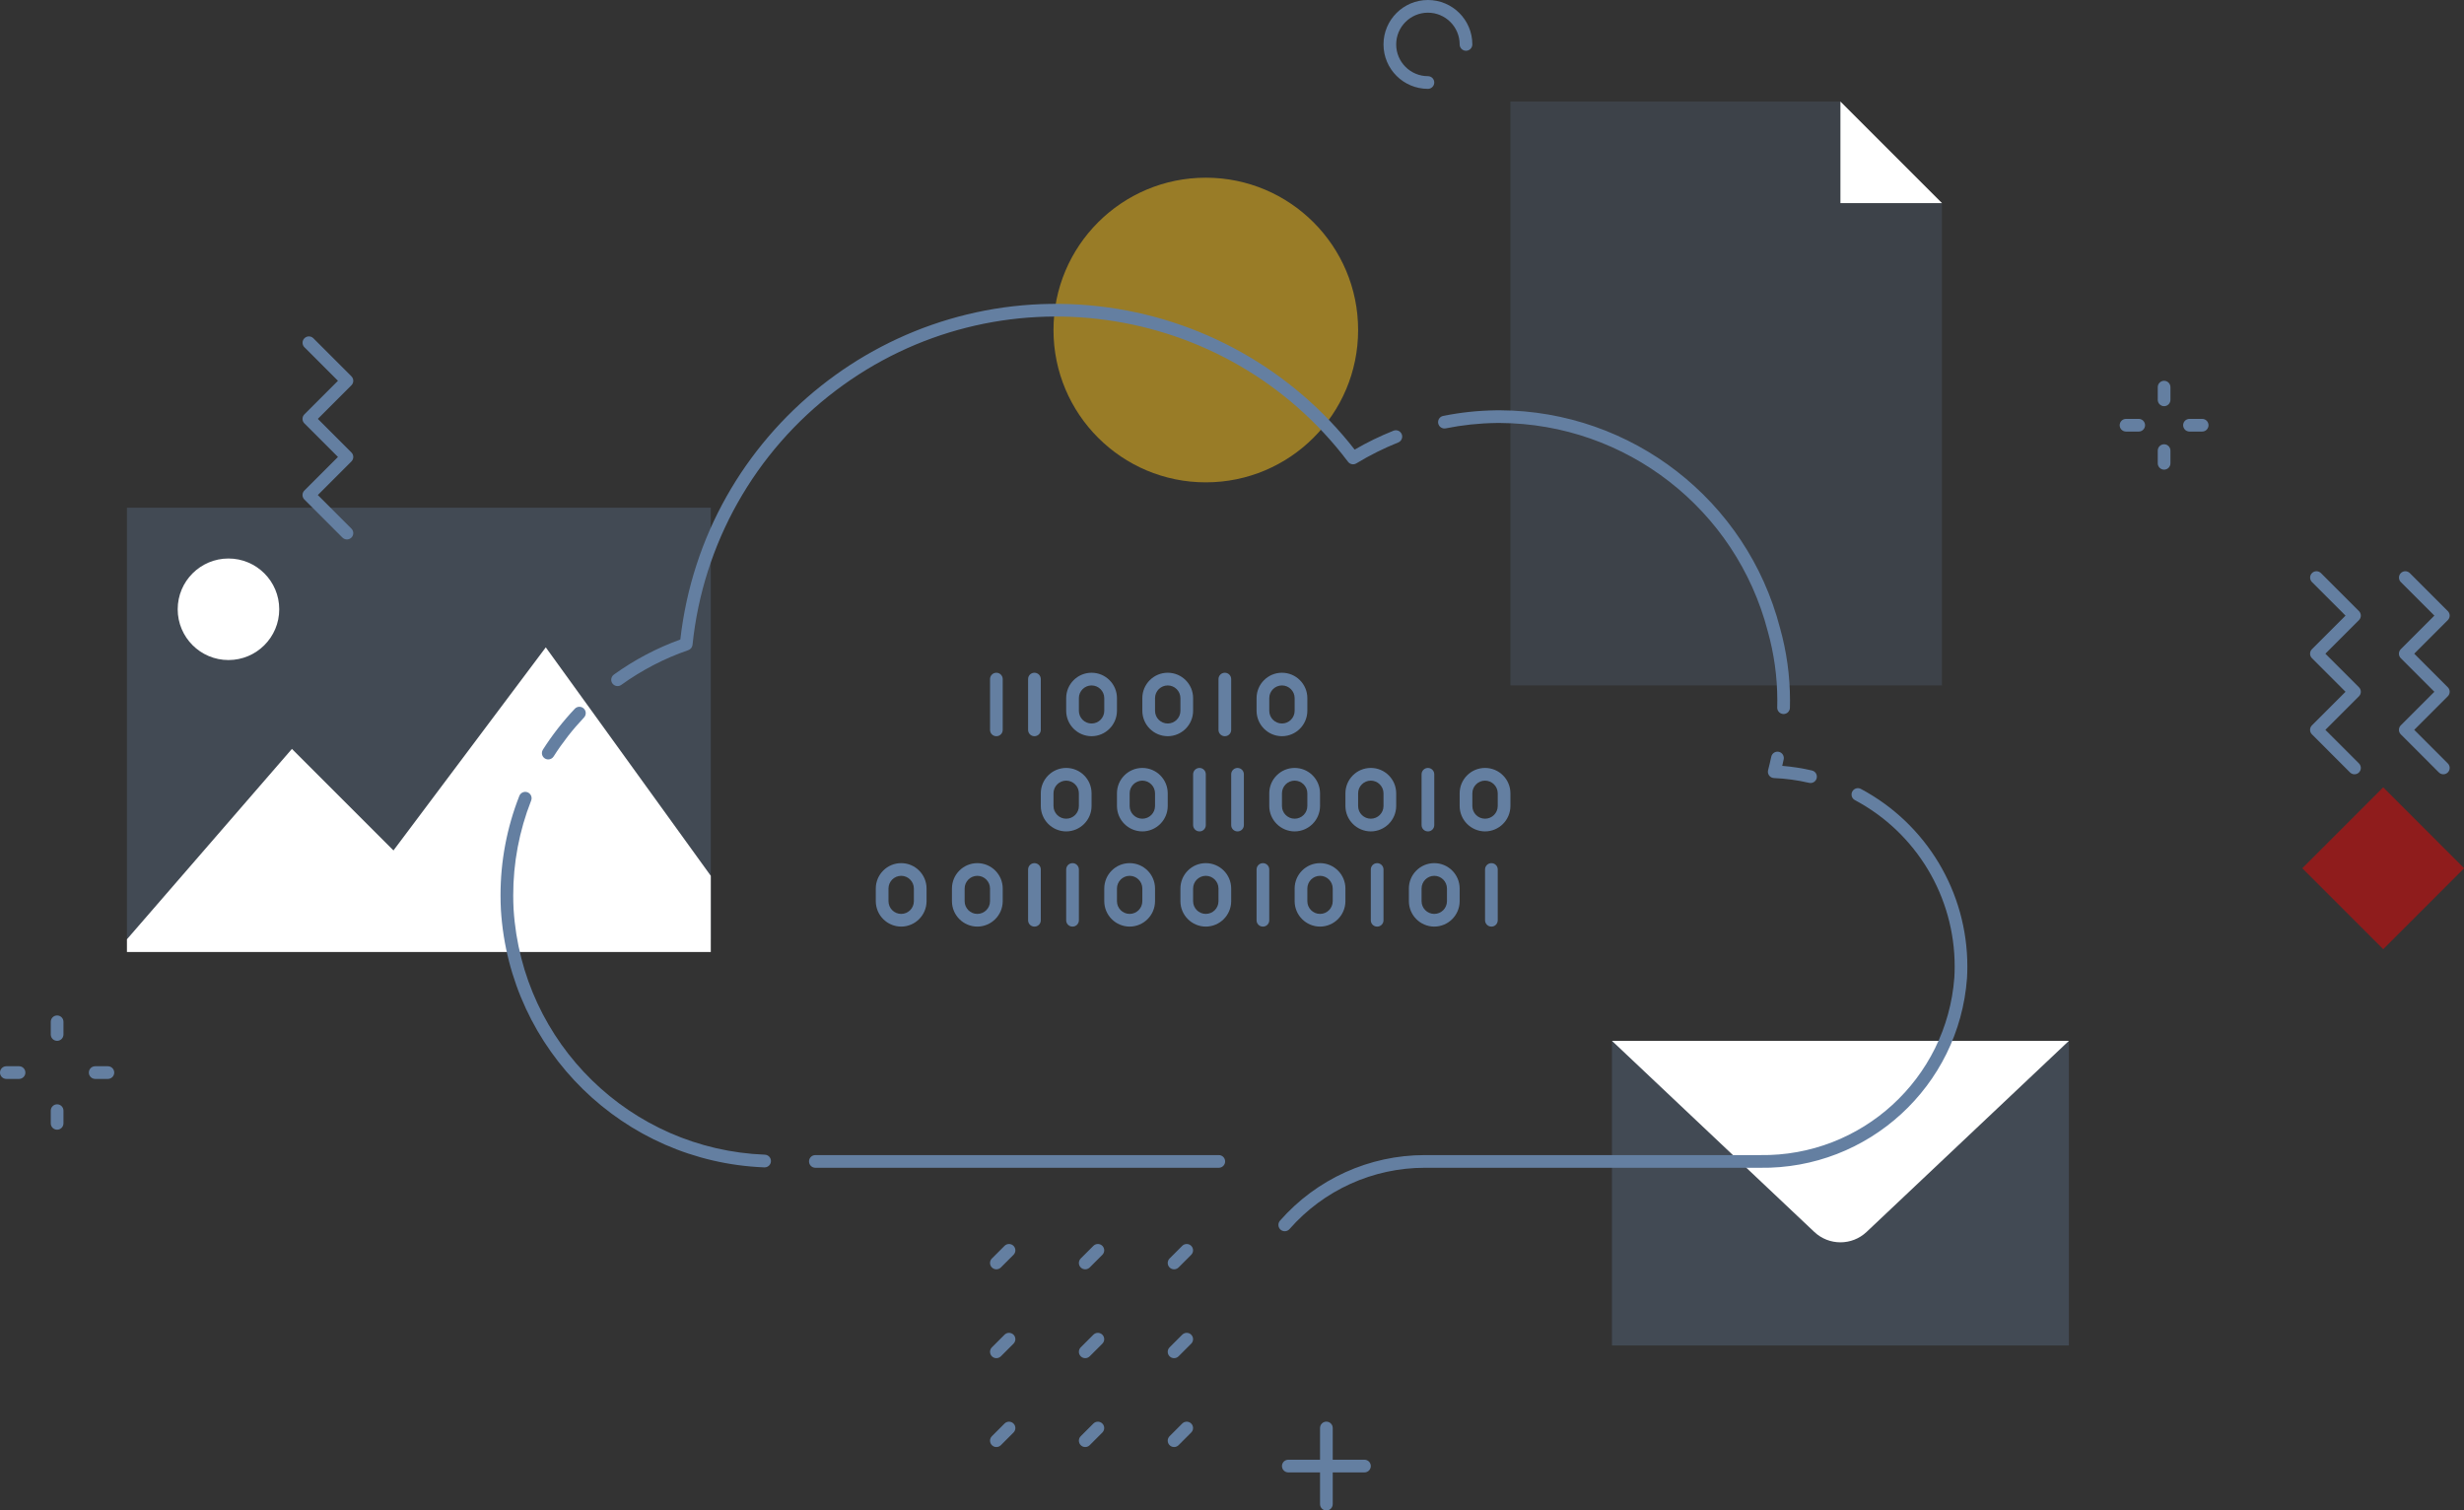 <?xml version="1.0" encoding="utf-8"?>
<!-- Generator: Adobe Illustrator 16.0.0, SVG Export Plug-In . SVG Version: 6.00 Build 0)  -->
<!DOCTYPE svg PUBLIC "-//W3C//DTD SVG 1.1//EN" "http://www.w3.org/Graphics/SVG/1.1/DTD/svg11.dtd">
<svg version="1.1" id="READY_001" xmlns="http://www.w3.org/2000/svg" xmlns:xlink="http://www.w3.org/1999/xlink" x="0px" y="0px"
	 width="450px" height="275.849px" viewBox="0 0 450 275.849" enable-background="new 0 0 450 275.849" xml:space="preserve">
<rect x="0" y="0" width="450" height="275.849" fill="#333333" stroke="none"/>
<title></title>
<g opacity="0.2">
	<polygon fill="#647FA1" points="354.663,125.176 275.849,125.176 275.849,18.544 336.118,18.544 340.754,32.453 354.663,37.089 	
		"/>
</g>
<polygon fill="#FFFFFF" points="354.663,37.089 336.118,37.089 336.118,18.544 "/>
<circle opacity="0.5" fill="#FFC61C" enable-background="new    " cx="220.216" cy="60.269" r="27.817"/>
<rect x="23.181" y="92.723" opacity="0.3" fill="#647FA1" enable-background="new    " width="106.631" height="78.813"/>
<polygon fill="#FFFFFF" points="129.812,159.945 129.812,173.854 23.181,173.854 23.181,171.536 53.315,136.766 71.86,155.31 
	99.676,118.221 "/>
<circle fill="#FFFFFF" cx="41.725" cy="111.267" r="9.272"/>
<polygon opacity="0.3" fill="#647FA1" enable-background="new    " points="377.844,245.714 294.394,245.714 294.394,190.081 
	336.118,199.353 377.844,190.081 "/>
<path fill="#FFFFFF" d="M294.394,190.081l36.948,34.897c2.681,2.531,6.873,2.531,9.553,0l36.949-34.897H294.394z"/>
<path fill="#647FA1" d="M63.361,98.518c-0.308,0-0.602-0.122-0.819-0.34l-6.955-6.954c-0.453-0.452-0.453-1.187,0-1.639l0,0
	l6.135-6.135l-6.135-6.135c-0.453-0.453-0.453-1.187,0-1.64l0,0l6.135-6.135l-6.135-6.134c-0.448-0.457-0.44-1.19,0.017-1.639
	c0.451-0.441,1.171-0.441,1.622,0l6.954,6.955c0.453,0.452,0.453,1.186,0,1.639l0,0l-6.135,6.135l6.135,6.135
	c0.453,0.452,0.453,1.186,0,1.639l0,0l-6.135,6.135l6.135,6.135c0.453,0.453,0.453,1.187,0,1.639
	C63.963,98.396,63.668,98.518,63.361,98.518z"/>
<path fill="#647FA1" d="M395.229,74.178c-0.638,0-1.158-0.519-1.158-1.157v-0.002v-2.317c0-0.64,0.518-1.16,1.158-1.16
	c0.642,0,1.16,0.521,1.16,1.16v2.317C396.389,73.659,395.87,74.178,395.229,74.178L395.229,74.178z"/>
<path fill="#647FA1" d="M395.229,85.769c-0.638,0-1.158-0.519-1.158-1.158v-0.001v-2.318c0-0.639,0.518-1.159,1.158-1.159
	c0.642,0,1.16,0.521,1.16,1.159v2.318C396.389,85.248,395.87,85.769,395.229,85.769L395.229,85.769z"/>
<path fill="#647FA1" d="M390.593,78.813h-2.317c-0.641,0-1.159-0.519-1.159-1.158s0.519-1.159,1.159-1.159h2.317
	c0.642,0,1.159,0.52,1.159,1.159S391.234,78.813,390.593,78.813z"/>
<path fill="#647FA1" d="M402.184,78.813h-2.318c-0.641,0-1.159-0.519-1.159-1.158s0.519-1.159,1.159-1.159h2.318
	c0.64,0,1.158,0.52,1.158,1.159S402.823,78.813,402.184,78.813z"/>
<path fill="#647FA1" d="M242.237,275.849c-0.639,0-1.159-0.518-1.159-1.158l0,0v-13.908c0-0.642,0.519-1.16,1.159-1.16
	s1.159,0.519,1.159,1.16v13.908C243.396,275.328,242.878,275.849,242.237,275.849L242.237,275.849z"/>
<path fill="#647FA1" d="M249.191,268.895h-13.908c-0.641,0-1.159-0.519-1.159-1.159s0.519-1.158,1.159-1.158h13.908
	c0.641,0,1.158,0.518,1.158,1.158S249.832,268.895,249.191,268.895z"/>
<path fill="#647FA1" d="M10.432,190.081c-0.64,0-1.16-0.519-1.16-1.159l0,0v-2.318c0-0.638,0.519-1.159,1.16-1.159
	c0.64,0,1.159,0.521,1.159,1.159v2.318C11.59,189.561,11.072,190.081,10.432,190.081L10.432,190.081z"/>
<path fill="#647FA1" d="M10.432,206.308c-0.64,0-1.16-0.519-1.16-1.16l0,0v-2.317c0-0.639,0.519-1.158,1.16-1.158
	c0.64,0,1.159,0.52,1.159,1.158v2.317C11.59,205.786,11.072,206.308,10.432,206.308L10.432,206.308z"/>
<path fill="#647FA1" d="M3.477,197.035H1.159c-0.641,0-1.159-0.521-1.159-1.159c0-0.638,0.519-1.159,1.159-1.159h2.318
	c0.641,0,1.159,0.521,1.159,1.159C4.636,196.515,4.118,197.035,3.477,197.035z"/>
<path fill="#647FA1" d="M19.704,197.035h-2.318c-0.641,0-1.159-0.521-1.159-1.159c0-0.638,0.518-1.159,1.159-1.159h2.318
	c0.641,0,1.159,0.521,1.159,1.159C20.862,196.515,20.344,197.035,19.704,197.035z"/>
<path fill="#647FA1" d="M260.782,16.227c-4.482,0-8.113-3.632-8.113-8.113S256.3,0,260.782,0c4.481,0,8.112,3.632,8.112,8.113
	c0,0.64-0.519,1.159-1.159,1.159s-1.158-0.519-1.158-1.159c0-3.201-2.595-5.795-5.795-5.795c-3.201,0-5.796,2.594-5.796,5.795
	c0,3.201,2.595,5.795,5.796,5.795c0.64,0,1.158,0.52,1.158,1.159C261.94,15.707,261.422,16.227,260.782,16.227z"/>
<path fill="#647FA1" d="M446.227,141.401c-0.308,0-0.603-0.122-0.819-0.339l-6.954-6.955c-0.453-0.452-0.453-1.186,0-1.639l0,0
	l6.135-6.135l-6.135-6.135c-0.453-0.452-0.453-1.186,0-1.639l0,0l6.135-6.135l-6.135-6.135c-0.448-0.457-0.439-1.19,0.018-1.639
	c0.448-0.441,1.17-0.441,1.621,0l6.954,6.954c0.452,0.452,0.452,1.186,0,1.639l0,0l-6.135,6.135l6.135,6.135
	c0.452,0.452,0.452,1.187,0,1.639l0,0l-6.135,6.135l6.135,6.135c0.452,0.453,0.452,1.187,0,1.64
	C446.829,141.279,446.534,141.401,446.227,141.401z"/>
<path fill="#647FA1" d="M430,141.401c-0.308,0-0.603-0.122-0.819-0.339l-6.954-6.955c-0.453-0.452-0.453-1.186,0-1.639l0,0
	l6.135-6.135l-6.135-6.135c-0.453-0.452-0.453-1.186,0-1.639l0,0l6.135-6.135l-6.135-6.135c-0.448-0.457-0.439-1.19,0.018-1.639
	c0.448-0.441,1.171-0.441,1.621,0l6.954,6.954c0.453,0.452,0.453,1.186,0,1.639l0,0l-6.135,6.135l6.135,6.135
	c0.453,0.452,0.453,1.187,0,1.639l0,0l-6.135,6.135l6.135,6.135c0.453,0.453,0.453,1.187,0,1.64
	C430.602,141.279,430.308,141.401,430,141.401z"/>
<path fill="#647FA1" d="M234.635,224.852c-0.642,0-1.158-0.518-1.158-1.159c0-0.28,0.1-0.552,0.285-0.765
	c6.679-7.615,16.316-11.984,26.445-11.984h61.229c18.545,0.283,34.097-13.926,35.486-32.419c0.041-0.686,0.06-1.367,0.06-2.044
	c0.004-12.713-7.002-24.39-18.222-30.364c-0.563-0.3-0.775-1.002-0.476-1.568c0.302-0.565,1.004-0.778,1.569-0.476l0,0
	c11.973,6.38,19.45,18.842,19.445,32.408c0,0.72-0.021,1.446-0.063,2.177c-1.461,19.719-18.029,34.888-37.801,34.604h-61.229
	c-9.463,0-18.463,4.079-24.702,11.195C235.287,224.707,234.969,224.852,234.635,224.852z M222.59,213.262h-73.679
	c-0.642,0-1.16-0.521-1.16-1.159c0-0.644,0.519-1.159,1.16-1.159h73.679c0.64,0,1.158,0.516,1.158,1.159
	C223.748,212.741,223.229,213.262,222.59,213.262z M139.641,213.189h-0.063c-25.729-1.013-46.515-21.339-48.098-47.041
	c-0.046-0.878-0.069-1.754-0.068-2.626c-0.009-6.218,1.156-12.383,3.434-18.171c0.233-0.595,0.905-0.89,1.501-0.659
	c0.597,0.233,0.892,0.906,0.659,1.504c-0.001,0-0.001,0.002-0.002,0.004c-2.172,5.518-3.282,11.396-3.273,17.322
	c0,0.831,0.021,1.666,0.065,2.504c1.522,24.517,21.36,43.896,45.904,44.845c0.64,0.036,1.131,0.579,1.098,1.218
	C140.764,212.705,140.256,213.189,139.641,213.189L139.641,213.189z M330.658,142.996c-0.091,0-0.179-0.01-0.267-0.03
	c-2.105-0.491-4.249-0.783-6.409-0.874c-0.64-0.027-1.136-0.568-1.109-1.206c0.003-0.082,0.017-0.163,0.036-0.245
	c0.211-0.809,0.403-1.627,0.578-2.452c0.136-0.626,0.751-1.025,1.376-0.892c0.624,0.136,1.023,0.749,0.893,1.374
	c-0.084,0.397-0.173,0.796-0.266,1.191c1.827,0.147,3.643,0.431,5.431,0.847c0.622,0.145,1.01,0.77,0.863,1.395
	C331.662,142.624,331.195,142.996,330.658,142.996L330.658,142.996z M100.125,138.689c-0.64,0-1.159-0.519-1.158-1.16
	c0-0.22,0.063-0.436,0.181-0.621c1.701-2.669,3.652-5.171,5.827-7.472c0.438-0.465,1.172-0.485,1.638-0.046
	c0.465,0.439,0.485,1.173,0.046,1.638c-2.073,2.193-3.934,4.579-5.555,7.125C100.891,138.488,100.521,138.689,100.125,138.689z
	 M325.732,130.397h-0.031c-0.641-0.019-1.146-0.552-1.128-1.191c0.014-0.433,0.018-0.868,0.018-1.306
	c-0.004-4.268-0.59-8.515-1.747-12.623c-5.793-22.3-25.865-37.911-48.905-38.033l-0.727,0.005c-3.086,0.043-6.158,0.371-9.182,0.978
	c-0.627,0.128-1.238-0.276-1.367-0.904c-0.129-0.627,0.276-1.239,0.903-1.367c0.002,0,0.004-0.002,0.007-0.002
	c3.167-0.636,6.384-0.978,9.614-1.022l0.751-0.005c24.082,0.116,45.071,16.421,51.138,39.727c1.213,4.31,1.829,8.768,1.834,13.245
	c0,0.458-0.005,0.917-0.019,1.374C326.873,129.898,326.362,130.396,325.732,130.397z M112.787,125.296
	c-0.641,0-1.158-0.519-1.16-1.157c0-0.373,0.18-0.724,0.483-0.941c3.73-2.688,7.815-4.846,12.139-6.409
	c4.311-37.918,38.546-65.163,76.465-60.851c18.447,2.097,35.275,11.53,46.689,26.172c2.277-1.325,4.647-2.479,7.095-3.455
	c0.593-0.236,1.267,0.054,1.503,0.647c0.237,0.594-0.053,1.27-0.647,1.506c-2.646,1.057-5.202,2.332-7.638,3.813
	c-0.508,0.311-1.168,0.185-1.526-0.289c-22.238-29.427-64.121-35.253-93.546-13.016c-14.79,11.177-24.27,28-26.168,46.441
	c-0.046,0.448-0.349,0.83-0.775,0.977c-4.366,1.507-8.49,3.644-12.237,6.345C113.266,125.22,113.029,125.296,112.787,125.296z"/>
<path fill="#647FA1" d="M181.968,231.806c-0.641,0-1.159-0.521-1.159-1.159c0-0.308,0.122-0.602,0.34-0.819l2.317-2.317
	c0.457-0.448,1.19-0.439,1.639,0.015c0.442,0.451,0.442,1.174,0,1.624l-2.317,2.318
	C182.569,231.684,182.275,231.806,181.968,231.806z"/>
<path fill="#647FA1" d="M198.194,231.806c-0.641,0-1.159-0.521-1.159-1.159c0-0.308,0.122-0.602,0.339-0.819l2.318-2.317
	c0.458-0.448,1.191-0.439,1.64,0.015c0.44,0.451,0.44,1.174,0,1.624l-2.319,2.318C198.796,231.684,198.502,231.806,198.194,231.806z
	"/>
<path fill="#647FA1" d="M214.42,231.806c-0.641,0-1.158-0.521-1.158-1.159c0-0.308,0.122-0.602,0.34-0.819l2.317-2.317
	c0.457-0.448,1.19-0.439,1.639,0.015c0.441,0.451,0.441,1.174,0,1.624l-2.317,2.318C215.022,231.684,214.728,231.806,214.42,231.806
	z"/>
<path fill="#647FA1" d="M181.968,248.032c-0.641,0-1.159-0.521-1.159-1.158c0-0.309,0.122-0.603,0.34-0.82l2.317-2.317
	c0.457-0.448,1.19-0.439,1.639,0.016c0.442,0.45,0.442,1.172,0,1.623l-2.317,2.317C182.569,247.91,182.275,248.032,181.968,248.032z
	"/>
<path fill="#647FA1" d="M198.194,248.032c-0.641,0-1.159-0.521-1.159-1.158c0-0.309,0.122-0.603,0.339-0.82l2.318-2.317
	c0.458-0.448,1.191-0.439,1.64,0.016c0.44,0.45,0.44,1.172,0,1.623l-2.319,2.317C198.796,247.91,198.502,248.032,198.194,248.032z"
	/>
<path fill="#647FA1" d="M214.42,248.032c-0.641,0-1.158-0.521-1.158-1.158c0-0.309,0.122-0.603,0.34-0.82l2.317-2.317
	c0.457-0.448,1.19-0.439,1.639,0.016c0.441,0.45,0.441,1.172,0,1.623l-2.317,2.317C215.022,247.91,214.728,248.032,214.42,248.032z"
	/>
<path fill="#647FA1" d="M181.968,264.259c-0.641,0-1.159-0.521-1.159-1.159c0-0.308,0.122-0.603,0.34-0.819l2.317-2.318
	c0.457-0.448,1.19-0.439,1.639,0.017c0.442,0.45,0.442,1.173,0,1.622l-2.317,2.319C182.569,264.137,182.275,264.259,181.968,264.259
	z"/>
<path fill="#647FA1" d="M198.194,264.259c-0.641,0-1.159-0.521-1.159-1.159c0-0.308,0.122-0.603,0.339-0.819l2.318-2.318
	c0.458-0.448,1.191-0.439,1.64,0.017c0.44,0.45,0.44,1.173,0,1.622l-2.319,2.319C198.796,264.137,198.502,264.259,198.194,264.259z"
	/>
<path fill="#647FA1" d="M214.42,264.259c-0.641,0-1.158-0.521-1.158-1.159c0-0.308,0.122-0.603,0.34-0.819l2.317-2.318
	c0.457-0.448,1.19-0.439,1.639,0.017c0.441,0.45,0.441,1.173,0,1.622l-2.317,2.319C215.022,264.137,214.728,264.259,214.42,264.259z
	"/>
<rect x="424.768" y="148.049" transform="matrix(-0.707 -0.707 0.707 -0.707 630.89 578.322)" opacity="0.45" fill="#FF0000" enable-background="new    " width="20.902" height="20.902"/>
<path fill="#647FA1" d="M188.922,169.218c-0.634,0.005-1.152-0.502-1.159-1.136c0-0.009,0-0.014,0-0.022v-9.272
	c0-0.639,0.519-1.159,1.159-1.159s1.159,0.521,1.159,1.159v9.272c0.006,0.634-0.504,1.154-1.138,1.158
	C188.937,169.218,188.929,169.218,188.922,169.218z"/>
<path fill="#647FA1" d="M241.078,169.218c-2.559-0.009-4.627-2.078-4.637-4.636v-2.317c0-2.561,2.076-4.637,4.637-4.637
	s4.636,2.076,4.636,4.637v2.317C245.705,167.14,243.636,169.209,241.078,169.218z M241.078,159.945
	c-1.279,0.005-2.313,1.04-2.317,2.319v2.317c0,1.281,1.036,2.318,2.317,2.318s2.318-1.037,2.318-2.318v-2.317
	C243.392,160.985,242.356,159.95,241.078,159.945z"/>
<path fill="#647FA1" d="M261.94,169.218c-2.558-0.009-4.627-2.078-4.636-4.636v-2.317c0-2.561,2.076-4.637,4.636-4.637
	c2.561,0,4.637,2.076,4.637,4.637v2.317C266.567,167.14,264.499,169.209,261.94,169.218z M261.94,159.945
	c-1.278,0.005-2.313,1.04-2.318,2.319v2.317c0,1.281,1.037,2.318,2.318,2.318s2.318-1.037,2.318-2.318v-2.317
	C264.254,160.985,263.22,159.95,261.94,159.945z"/>
<path fill="#647FA1" d="M164.582,169.218c-2.557-0.009-4.628-2.078-4.637-4.636v-2.317c0-2.561,2.076-4.637,4.637-4.637
	s4.636,2.076,4.636,4.637v2.317C169.21,167.14,167.14,169.209,164.582,169.218z M164.582,159.945
	c-1.279,0.005-2.314,1.04-2.317,2.319v2.317c0,1.281,1.038,2.318,2.317,2.318c1.28,0,2.318-1.037,2.318-2.318v-2.317
	C166.897,160.985,165.86,159.95,164.582,159.945z"/>
<path fill="#647FA1" d="M178.49,169.218c-2.557-0.009-4.628-2.078-4.636-4.636v-2.317c0-2.561,2.075-4.637,4.636-4.637
	s4.637,2.076,4.637,4.637v2.317C183.118,167.14,181.048,169.209,178.49,169.218z M178.49,159.945
	c-1.278,0.005-2.314,1.04-2.317,2.319v2.317c0,1.281,1.038,2.318,2.317,2.318c1.28,0,2.318-1.037,2.318-2.318v-2.317
	C180.806,160.985,179.77,159.95,178.49,159.945z"/>
<path fill="#647FA1" d="M195.876,169.218c-0.634,0.005-1.152-0.502-1.159-1.136c0-0.009,0-0.014,0-0.022v-9.272
	c0-0.639,0.519-1.159,1.159-1.159s1.159,0.521,1.159,1.159v9.272c0.005,0.634-0.504,1.154-1.138,1.158
	C195.891,169.218,195.883,169.218,195.876,169.218z"/>
<path fill="#647FA1" d="M230.646,169.218c-0.634,0.005-1.152-0.502-1.158-1.136c0-0.009,0-0.014,0-0.022v-9.272
	c0-0.639,0.519-1.159,1.158-1.159c0.641,0,1.159,0.521,1.159,1.159v9.272c0.005,0.634-0.502,1.154-1.136,1.158
	C230.66,169.218,230.653,169.218,230.646,169.218z"/>
<path fill="#647FA1" d="M251.51,169.218c-0.634,0.005-1.152-0.502-1.16-1.136c0-0.009,0-0.014,0-0.022v-9.272
	c0-0.639,0.519-1.159,1.16-1.159c0.641,0,1.159,0.521,1.159,1.159v9.272c0.004,0.634-0.503,1.154-1.137,1.158
	C251.523,169.218,251.516,169.218,251.51,169.218z"/>
<path fill="#647FA1" d="M272.372,169.218c-0.639-0.002-1.157-0.521-1.159-1.158v-9.272c0-0.639,0.521-1.159,1.159-1.159
	c0.634-0.004,1.152,0.503,1.159,1.136c0,0.01,0,0.014,0,0.023v9.272c0.004,0.634-0.503,1.154-1.137,1.158
	C272.386,169.218,272.379,169.218,272.372,169.218z"/>
<path fill="#647FA1" d="M206.308,169.218c-2.558-0.009-4.628-2.078-4.636-4.636v-2.317c0-2.561,2.075-4.637,4.636-4.637
	c2.56,0,4.636,2.076,4.636,4.637v2.317C210.936,167.14,208.864,169.209,206.308,169.218z M206.308,159.945
	c-1.279,0.005-2.315,1.04-2.318,2.319v2.317c0,1.281,1.038,2.318,2.318,2.318c1.279,0,2.317-1.037,2.317-2.318v-2.317
	C208.622,160.985,207.587,159.95,206.308,159.945z"/>
<path fill="#647FA1" d="M220.216,169.218c-2.557-0.009-4.628-2.078-4.636-4.636v-2.317c0-2.561,2.075-4.637,4.636-4.637
	c2.56,0,4.636,2.076,4.636,4.637v2.317C224.844,167.14,222.772,169.209,220.216,169.218z M220.216,159.945
	c-1.279,0.005-2.315,1.04-2.318,2.319v2.317c0,1.281,1.038,2.318,2.318,2.318c1.279,0,2.317-1.037,2.317-2.318v-2.317
	C222.53,160.985,221.495,159.95,220.216,159.945z"/>
<path fill="#647FA1" d="M219.057,151.833c-0.64-0.003-1.156-0.521-1.159-1.159v-9.272c0.001-0.638,0.52-1.159,1.159-1.159
	c0.634-0.006,1.152,0.503,1.159,1.137c0,0.009,0,0.014,0,0.022v9.272c0.005,0.634-0.504,1.155-1.138,1.159
	C219.071,151.833,219.063,151.833,219.057,151.833z"/>
<path fill="#647FA1" d="M271.213,151.833L271.213,151.833c-2.558-0.009-4.627-2.078-4.636-4.636v-2.318
	c0-2.561,2.076-4.637,4.636-4.637s4.636,2.076,4.636,4.637v2.318C275.84,149.755,273.771,151.824,271.213,151.833z M271.213,142.561
	c-1.279,0.005-2.313,1.039-2.318,2.318v2.318c0,1.28,1.037,2.317,2.318,2.317s2.318-1.037,2.318-2.317v-2.318
	C273.526,143.6,272.492,142.565,271.213,142.561z"/>
<path fill="#647FA1" d="M194.717,151.833L194.717,151.833c-2.557-0.009-4.628-2.078-4.636-4.636v-2.318
	c0-2.561,2.076-4.637,4.636-4.637c2.561,0,4.636,2.076,4.636,4.637v2.318C199.346,149.755,197.273,151.824,194.717,151.833z
	 M194.717,142.561c-1.279,0.005-2.314,1.039-2.317,2.318v2.318c0,1.28,1.037,2.317,2.317,2.317s2.318-1.037,2.318-2.317v-2.318
	C197.031,143.6,195.996,142.565,194.717,142.561z"/>
<path fill="#647FA1" d="M208.625,151.833L208.625,151.833c-2.557-0.009-4.628-2.078-4.636-4.636v-2.318
	c0-2.561,2.076-4.637,4.636-4.637c2.561,0,4.637,2.076,4.637,4.637v2.318C213.254,149.755,211.182,151.824,208.625,151.833z
	 M208.625,142.561c-1.279,0.005-2.314,1.039-2.317,2.318v2.318c0,1.28,1.037,2.317,2.317,2.317s2.318-1.037,2.318-2.317v-2.318
	C210.939,143.6,209.904,142.565,208.625,142.561z"/>
<path fill="#647FA1" d="M226.011,151.833c-0.634,0.005-1.152-0.503-1.159-1.137c0-0.009,0-0.014,0-0.022v-9.272
	c0-0.638,0.519-1.159,1.159-1.159s1.159,0.521,1.159,1.159v9.272c0.004,0.634-0.502,1.155-1.137,1.159
	C226.024,151.833,226.018,151.833,226.011,151.833z"/>
<path fill="#647FA1" d="M260.782,151.833c-0.635,0.005-1.152-0.503-1.16-1.137c0-0.009,0-0.014,0-0.022v-9.272
	c0-0.638,0.519-1.159,1.16-1.159c0.64,0,1.158,0.521,1.158,1.159v9.272c0.005,0.634-0.503,1.155-1.136,1.159
	C260.796,151.833,260.788,151.833,260.782,151.833z"/>
<path fill="#647FA1" d="M236.441,151.833L236.441,151.833c-2.558-0.009-4.627-2.078-4.636-4.636v-2.318
	c0-2.561,2.076-4.637,4.636-4.637c2.562,0,4.637,2.076,4.637,4.637v2.318C241.068,149.755,239,151.824,236.441,151.833z
	 M236.441,142.561c-1.278,0.005-2.313,1.039-2.317,2.318v2.318c0,1.28,1.037,2.317,2.317,2.317c1.282,0,2.319-1.037,2.319-2.317
	v-2.318C238.756,143.6,237.721,142.565,236.441,142.561z"/>
<path fill="#647FA1" d="M250.35,151.833L250.35,151.833c-2.558-0.009-4.627-2.078-4.636-4.636v-2.318
	c0-2.561,2.076-4.637,4.636-4.637c2.562,0,4.637,2.076,4.637,4.637v2.318C254.978,149.755,252.908,151.824,250.35,151.833z
	 M250.35,142.561c-1.278,0.005-2.313,1.039-2.317,2.318v2.318c0,1.28,1.037,2.317,2.317,2.317c1.282,0,2.319-1.037,2.319-2.317
	v-2.318C252.664,143.6,251.629,142.565,250.35,142.561z"/>
<path fill="#647FA1" d="M181.968,134.447c-0.634,0.006-1.152-0.503-1.159-1.137c0-0.008,0-0.014,0-0.022v-9.272
	c0-0.639,0.519-1.158,1.159-1.158s1.159,0.52,1.159,1.158v9.272c0.005,0.634-0.504,1.153-1.138,1.159
	C181.982,134.447,181.975,134.447,181.968,134.447z"/>
<path fill="#647FA1" d="M234.124,134.447L234.124,134.447c-2.558-0.008-4.627-2.079-4.636-4.636v-2.318
	c0-2.56,2.075-4.636,4.636-4.636c2.56,0,4.637,2.076,4.637,4.636v2.318C238.751,132.368,236.683,134.439,234.124,134.447z
	 M234.124,125.176c-1.279,0.003-2.313,1.038-2.318,2.317v2.318c0,1.279,1.037,2.317,2.318,2.317s2.317-1.038,2.317-2.317v-2.318
	C236.438,126.214,235.403,125.179,234.124,125.176z"/>
<path fill="#647FA1" d="M188.922,134.447c-0.634,0.006-1.152-0.503-1.159-1.137c0-0.008,0-0.014,0-0.022v-9.272
	c-0.007-0.633,0.501-1.151,1.135-1.158c0.008,0,0.017,0,0.024,0c0.64,0.001,1.157,0.52,1.159,1.158v9.272
	C190.079,133.928,189.562,134.445,188.922,134.447z"/>
<path fill="#647FA1" d="M223.692,134.447c-0.633,0.006-1.151-0.503-1.159-1.137c0-0.008,0-0.014,0-0.022v-9.272
	c0-0.639,0.519-1.158,1.159-1.158c0.642,0,1.159,0.52,1.159,1.158v9.272c0.006,0.634-0.504,1.153-1.137,1.159
	C223.707,134.447,223.699,134.447,223.692,134.447z"/>
<path fill="#647FA1" d="M199.353,134.447L199.353,134.447c-2.557-0.008-4.628-2.079-4.636-4.636v-2.318
	c0-2.56,2.076-4.636,4.636-4.636c2.561,0,4.637,2.076,4.637,4.636v2.318C203.981,132.368,201.91,134.439,199.353,134.447z
	 M199.353,125.176c-1.278,0.003-2.313,1.038-2.317,2.317v2.318c0,1.279,1.037,2.317,2.317,2.317c1.281,0,2.319-1.038,2.319-2.317
	v-2.318C201.667,126.214,200.632,125.179,199.353,125.176z"/>
<path fill="#647FA1" d="M213.262,134.447L213.262,134.447c-2.558-0.008-4.629-2.079-4.637-4.636v-2.318
	c0-2.56,2.076-4.636,4.637-4.636s4.636,2.076,4.636,4.636v2.318C217.89,132.368,215.818,134.439,213.262,134.447z M213.262,125.176
	c-1.279,0.003-2.314,1.038-2.318,2.317v2.318c0,1.279,1.038,2.317,2.318,2.317s2.318-1.038,2.318-2.317v-2.318
	C215.576,126.214,214.54,125.179,213.262,125.176z"/>
</svg>
